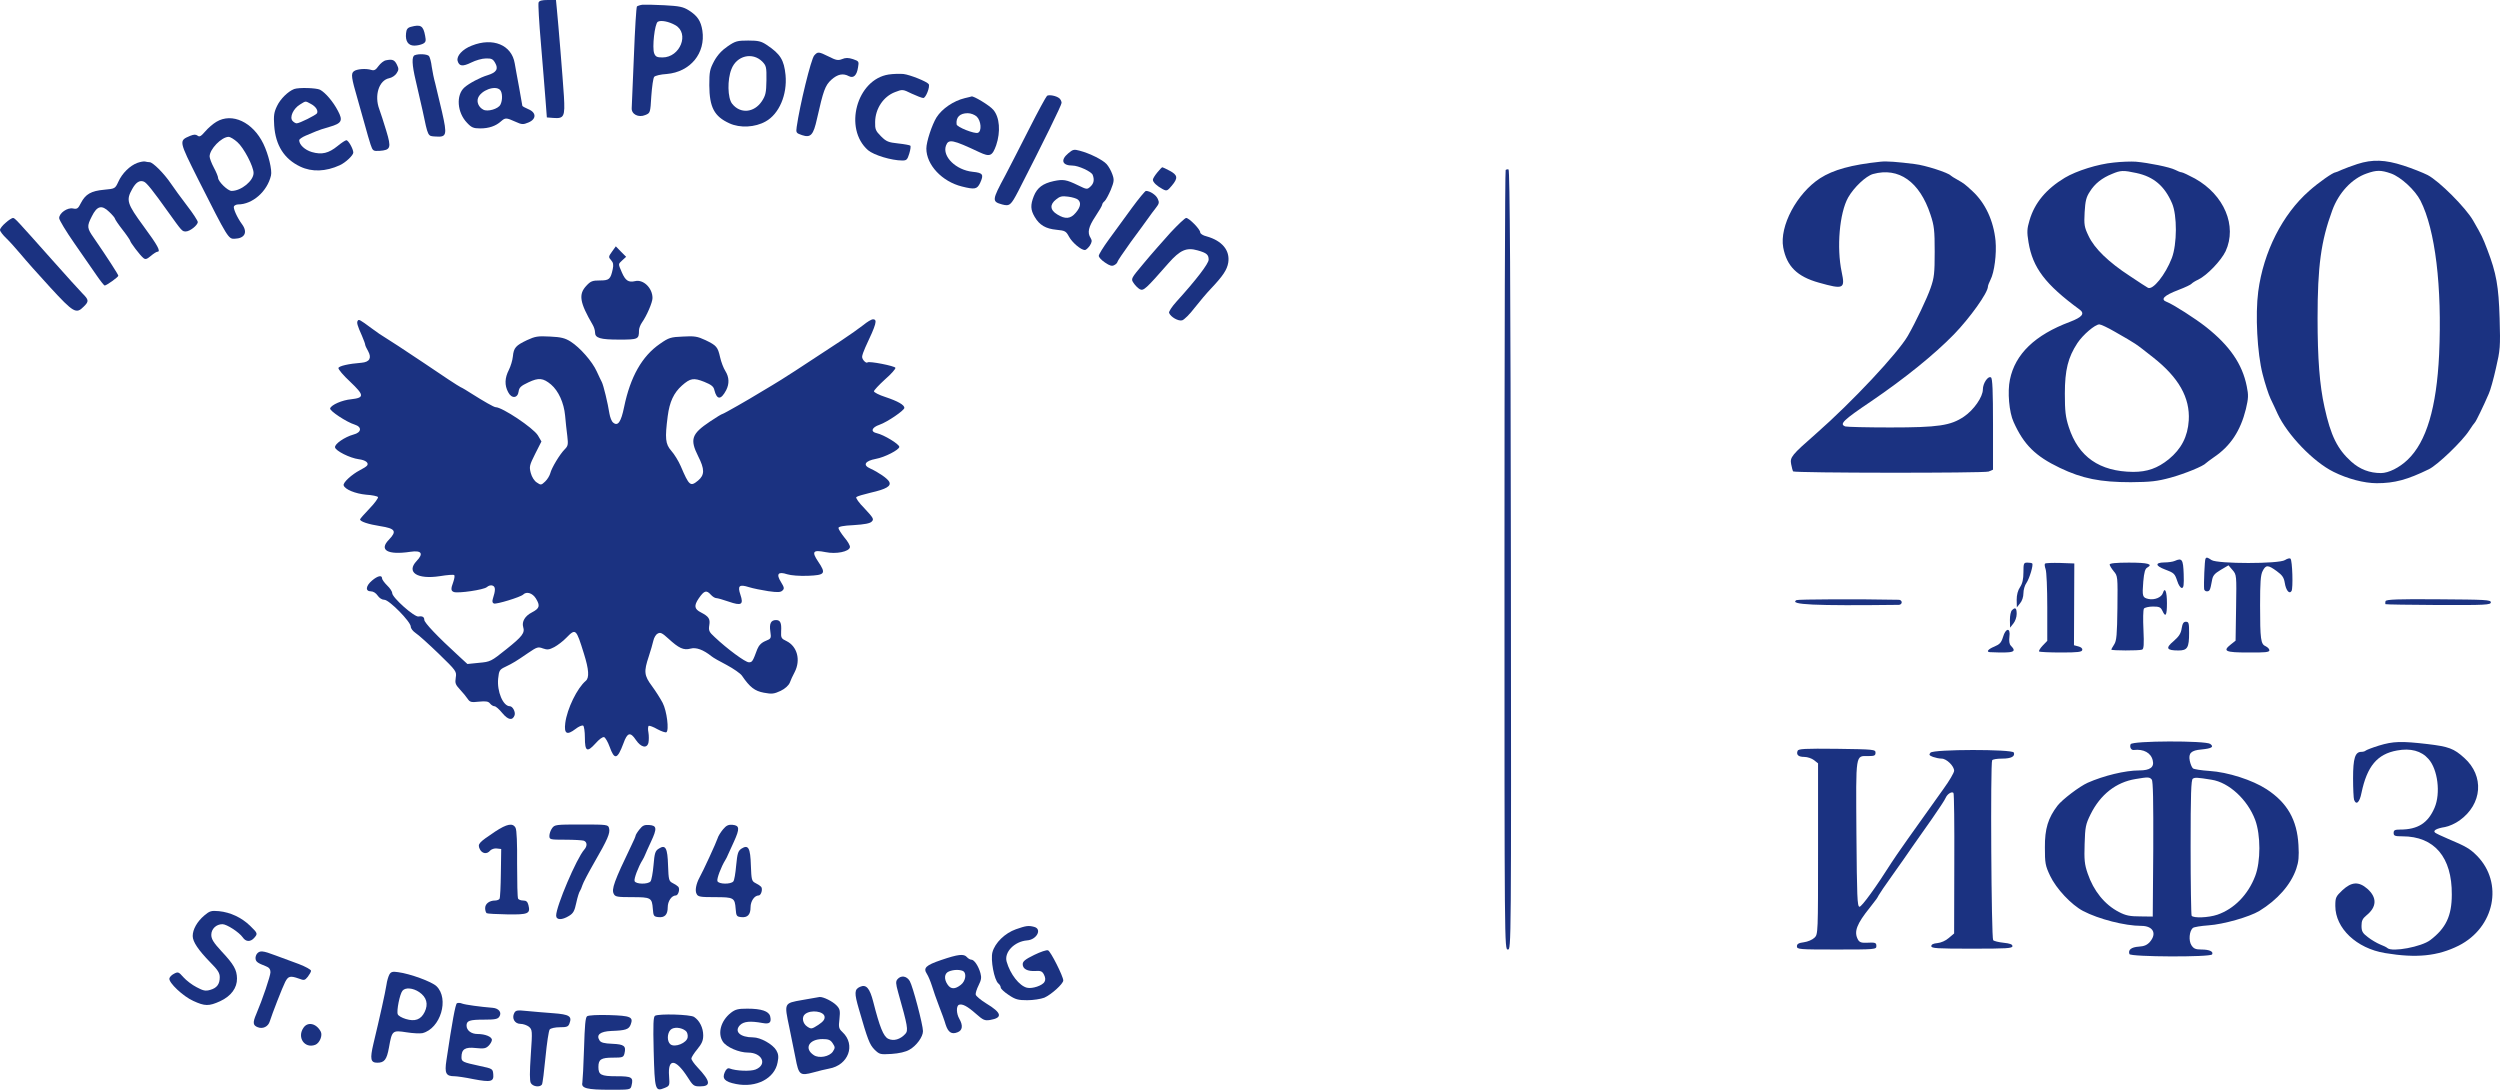<?xml version="1.0" encoding="UTF-8"?> <svg xmlns="http://www.w3.org/2000/svg" width="300" height="131" viewBox="0 0 300 131" fill="none"><path d="M64.628 0.304C64.567 0.486 64.689 2.696 64.912 5.231C65.115 7.765 65.379 10.786 65.46 11.962L65.622 14.091L66.393 14.152C67.691 14.253 67.813 14.009 67.671 11.556C67.529 9.326 67.001 2.879 66.819 1.054L66.717 -0H65.723C65.034 -0 64.709 0.081 64.628 0.304Z" fill="#1B3281"></path><path d="M77.084 0.567C76.8 0.608 76.516 0.709 76.435 0.77C76.353 0.851 76.191 3.507 76.07 6.69C75.927 9.873 75.806 12.691 75.806 12.955C75.745 13.705 76.617 14.151 77.429 13.806C78.037 13.563 78.037 13.543 78.159 11.515C78.24 10.4 78.382 9.366 78.504 9.224C78.605 9.083 79.295 8.92 80.005 8.88C82.845 8.636 84.691 6.386 84.285 3.669C84.102 2.514 83.697 1.905 82.682 1.257C81.972 0.811 81.546 0.729 79.721 0.628C78.544 0.567 77.368 0.547 77.084 0.567ZM81.039 3.02C82.763 3.994 81.628 6.893 79.498 6.893C78.849 6.893 78.666 6.812 78.504 6.406C78.24 5.717 78.564 2.858 78.93 2.615C79.295 2.392 80.248 2.574 81.039 3.02Z" fill="#1B3281"></path><path d="M49.293 3.224C48.907 3.325 48.765 3.528 48.725 3.994C48.623 4.947 48.988 5.474 49.719 5.474C50.063 5.474 50.51 5.373 50.753 5.251C51.098 5.069 51.139 4.906 51.017 4.298C50.794 3.082 50.489 2.899 49.293 3.224Z" fill="#1B3281"></path><path d="M87.327 5.555C86.638 6.022 86.11 6.589 85.704 7.319C85.177 8.313 85.116 8.596 85.116 10.239C85.136 12.874 85.704 13.969 87.53 14.8C88.808 15.388 90.614 15.287 91.871 14.577C93.494 13.685 94.488 11.354 94.265 9.002C94.082 7.197 93.656 6.488 92.013 5.393C91.344 4.947 90.999 4.866 89.782 4.866C88.484 4.866 88.24 4.927 87.327 5.555ZM91.465 7.38C91.952 7.887 91.993 8.049 91.973 9.63C91.952 11.131 91.871 11.455 91.425 12.145C90.492 13.543 88.828 13.685 87.855 12.449C87.307 11.759 87.266 9.549 87.774 8.292C88.402 6.67 90.289 6.224 91.465 7.38Z" fill="#1B3281"></path><path d="M56.615 5.474C55.499 5.9 54.769 6.711 54.911 7.299C55.094 7.968 55.52 8.008 56.554 7.502C57.082 7.238 57.852 7.015 58.299 7.015C58.968 6.995 59.151 7.076 59.414 7.542C59.84 8.272 59.577 8.698 58.522 9.022C57.629 9.286 56.291 9.995 55.723 10.502C54.708 11.415 54.85 13.503 56.047 14.74C56.575 15.307 56.818 15.409 57.629 15.409C58.664 15.409 59.496 15.125 60.124 14.557C60.632 14.111 60.753 14.111 61.828 14.598C62.62 14.963 62.782 14.963 63.411 14.699C64.384 14.294 64.384 13.503 63.39 13.097C63.005 12.935 62.68 12.753 62.68 12.692C62.68 12.631 62.498 11.658 62.295 10.502C62.072 9.347 61.849 8.049 61.767 7.603C61.402 5.393 59.151 4.46 56.615 5.474ZM60.003 10.786C60.307 11.09 60.327 12.043 60.043 12.57C59.78 13.077 58.502 13.442 57.995 13.158C57.447 12.874 57.183 12.266 57.366 11.759C57.711 10.847 59.414 10.198 60.003 10.786Z" fill="#1B3281"></path><path d="M97.713 6.65C97.328 7.055 95.969 12.651 95.604 15.226C95.502 15.935 95.543 15.976 96.253 16.219C97.287 16.564 97.612 16.199 98.038 14.253C98.809 10.847 99.012 10.258 99.762 9.569C100.513 8.9 101.162 8.758 101.872 9.143C102.42 9.427 102.825 9.042 102.967 8.069C103.089 7.38 103.069 7.339 102.359 7.096C101.791 6.913 101.466 6.913 101.04 7.096C100.574 7.278 100.33 7.238 99.458 6.792C98.221 6.183 98.139 6.183 97.713 6.65Z" fill="#1B3281"></path><path d="M49.759 6.629C49.394 6.771 49.435 7.785 49.881 9.65C50.084 10.522 50.469 12.164 50.713 13.28C51.382 16.463 51.321 16.321 52.254 16.382C53.613 16.483 53.674 16.219 53.045 13.442C52.741 12.124 52.376 10.583 52.234 10.036C52.072 9.468 51.889 8.556 51.808 8.008C51.747 7.44 51.585 6.873 51.483 6.731C51.281 6.488 50.246 6.427 49.759 6.629Z" fill="#1B3281"></path><path d="M46.311 7.238C46.047 7.279 45.662 7.603 45.419 7.927C45.094 8.394 44.891 8.495 44.567 8.394C43.917 8.191 42.802 8.272 42.457 8.556C42.092 8.84 42.173 9.347 42.903 11.861C43.187 12.854 43.593 14.314 43.816 15.104C44.019 15.875 44.323 16.889 44.465 17.335C44.729 18.105 44.769 18.146 45.54 18.105C46.879 18.004 46.98 17.761 46.352 15.693C46.047 14.699 45.682 13.543 45.52 13.118C44.891 11.455 45.479 9.63 46.697 9.387C47.021 9.326 47.427 9.063 47.589 8.799C47.853 8.394 47.873 8.252 47.63 7.765C47.346 7.177 47.082 7.076 46.311 7.238Z" fill="#1B3281"></path><path d="M106.639 8.941C102.805 9.529 101.202 15.429 104.164 18.024C104.854 18.612 106.983 19.261 108.282 19.261C108.789 19.261 108.89 19.159 109.113 18.43C109.255 17.963 109.316 17.537 109.235 17.477C109.174 17.416 108.525 17.294 107.775 17.213C106.618 17.091 106.355 16.99 105.726 16.361C105.077 15.713 104.995 15.51 105.016 14.638C105.036 13.037 106.01 11.577 107.409 11.05C108.302 10.705 108.322 10.705 109.397 11.232C110.006 11.516 110.635 11.759 110.797 11.759C111.101 11.759 111.629 10.401 111.446 10.097C111.243 9.793 109.235 8.982 108.424 8.88C107.977 8.84 107.166 8.86 106.639 8.941Z" fill="#1B3281"></path><path d="M35.296 10.685C34.566 10.969 33.653 11.861 33.248 12.712C32.883 13.462 32.822 13.868 32.903 15.064C33.065 17.436 34.1 19.078 36.027 19.991C37.426 20.66 39.09 20.599 40.773 19.828C41.483 19.504 42.396 18.632 42.396 18.308C42.396 17.882 41.808 16.828 41.565 16.828C41.443 16.828 40.956 17.152 40.489 17.538C39.435 18.389 38.623 18.592 37.426 18.247C36.595 18.004 35.905 17.375 35.905 16.828C35.905 16.706 36.25 16.463 36.676 16.28C37.081 16.118 37.65 15.875 37.934 15.753C38.218 15.632 38.928 15.388 39.536 15.226C41.017 14.8 41.179 14.476 40.55 13.3C39.982 12.205 39.049 11.11 38.4 10.766C37.954 10.543 35.844 10.482 35.296 10.685ZM37.305 12.469C37.893 12.773 38.218 13.28 38.035 13.604C37.873 13.827 35.946 14.8 35.601 14.8C35.459 14.8 35.236 14.659 35.094 14.496C34.728 14.05 35.195 13.037 35.986 12.55C36.737 12.084 36.615 12.104 37.305 12.469Z" fill="#1B3281"></path><path d="M125.646 11.495C125.524 11.597 124.55 13.381 123.475 15.51C122.4 17.618 121.122 20.133 120.615 21.085C119.033 24.025 119.012 24.187 120.25 24.532C121.163 24.775 121.305 24.633 122.197 22.93C125.26 16.949 127.39 12.611 127.39 12.347C127.39 12.165 127.268 11.921 127.127 11.8C126.761 11.495 125.909 11.333 125.646 11.495Z" fill="#1B3281"></path><path d="M115.767 11.779C114.428 12.104 113.049 13.036 112.379 14.091C111.832 14.983 111.162 17.01 111.162 17.821C111.162 19.788 113.049 21.795 115.442 22.383C116.984 22.768 117.248 22.707 117.613 21.957C118.079 20.944 117.958 20.741 116.741 20.619C114.712 20.416 113.049 18.774 113.515 17.477C113.819 16.645 114.306 16.747 117.532 18.267C118.789 18.855 119.073 18.734 119.54 17.436C120.088 15.814 119.966 14.07 119.195 13.178C118.769 12.651 116.761 11.455 116.578 11.577C116.558 11.597 116.193 11.678 115.767 11.779ZM117.207 13.989C117.734 14.496 117.836 15.753 117.349 15.936C116.964 16.098 114.813 15.246 114.793 14.922C114.692 14.07 115.179 13.584 116.132 13.584C116.497 13.584 116.964 13.766 117.207 13.989Z" fill="#1B3281"></path><path d="M25.965 14.618C25.579 14.841 24.971 15.368 24.626 15.773C24.119 16.361 23.936 16.463 23.713 16.28C23.49 16.118 23.287 16.118 22.821 16.3C21.441 16.888 21.441 16.848 23.794 21.552C27.365 28.627 27.405 28.688 28.176 28.648C29.373 28.607 29.738 27.877 29.069 26.945C28.44 26.093 27.953 24.978 28.075 24.755C28.156 24.633 28.379 24.532 28.561 24.532C30.306 24.532 32.071 22.971 32.517 21.065C32.679 20.436 32.213 18.51 31.604 17.253C30.346 14.658 27.851 13.482 25.965 14.618ZM28.48 17.051C29.251 17.72 30.428 19.97 30.428 20.761C30.428 21.693 28.947 22.91 27.791 22.91C27.324 22.91 26.168 21.774 26.168 21.328C26.168 21.187 25.945 20.639 25.661 20.112C25.377 19.585 25.154 18.977 25.154 18.774C25.154 17.902 26.573 16.442 27.425 16.422C27.628 16.422 28.095 16.706 28.48 17.051Z" fill="#1B3281"></path><path d="M128.202 18.389C127.228 19.2 127.451 19.869 128.709 19.869C129.398 19.869 130.96 20.578 131.123 20.984C131.346 21.572 131.265 22.018 130.839 22.403C130.453 22.748 130.413 22.748 129.378 22.241C127.958 21.551 127.593 21.491 126.437 21.734C125.138 22.018 124.469 22.525 124.063 23.518C123.637 24.593 123.658 25.18 124.165 26.032C124.733 27.005 125.483 27.451 126.782 27.573C127.816 27.674 127.918 27.735 128.283 28.404C128.668 29.114 129.723 30.006 130.189 30.006C130.311 30.006 130.575 29.763 130.778 29.479C131.041 29.053 131.062 28.87 130.879 28.566C130.453 27.918 130.615 27.228 131.447 25.971C131.893 25.302 132.259 24.674 132.259 24.572C132.259 24.471 132.38 24.268 132.543 24.146C132.705 24.005 133.029 23.396 133.293 22.788C133.699 21.774 133.719 21.572 133.476 20.903C133.334 20.497 133.029 19.95 132.786 19.686C132.319 19.179 130.798 18.409 129.561 18.084C128.891 17.902 128.749 17.922 128.202 18.389ZM129.338 23.944C129.763 24.288 129.682 24.836 129.094 25.525C128.465 26.275 127.836 26.336 126.863 25.728C125.99 25.201 125.95 24.532 126.741 23.924C127.187 23.559 127.451 23.498 128.181 23.599C128.668 23.66 129.196 23.822 129.338 23.944Z" fill="#1B3281"></path><path d="M16.492 19.544C15.599 19.869 14.646 20.801 14.199 21.815C13.814 22.646 13.794 22.646 12.495 22.768C10.934 22.91 10.264 23.295 9.716 24.349C9.372 25.039 9.25 25.12 8.763 25.018C8.094 24.877 7.1 25.566 7.1 26.174C7.1 26.397 7.931 27.776 8.966 29.256C9.98 30.716 11.197 32.459 11.623 33.088C12.069 33.736 12.495 34.264 12.556 34.264C12.779 34.264 14.199 33.25 14.199 33.088C14.199 32.946 12.861 30.878 11.299 28.607C10.426 27.37 10.406 27.168 11.015 25.971C11.643 24.694 12.211 24.552 13.104 25.424C13.489 25.789 13.794 26.154 13.794 26.235C13.794 26.316 14.199 26.924 14.707 27.573C15.214 28.222 15.619 28.83 15.619 28.891C15.619 29.073 16.816 30.655 17.202 30.959C17.445 31.162 17.607 31.121 18.094 30.716C18.419 30.432 18.784 30.209 18.885 30.209C19.331 30.209 18.946 29.479 17.242 27.168C15.234 24.43 15.112 24.025 15.863 22.687C16.309 21.876 16.755 21.592 17.262 21.795C17.587 21.916 18.337 22.849 20.183 25.444C21.827 27.735 21.847 27.776 22.293 27.776C22.78 27.776 23.733 27.026 23.733 26.64C23.733 26.498 23.165 25.606 22.455 24.694C21.745 23.762 20.853 22.545 20.488 21.998C19.676 20.801 18.337 19.463 17.952 19.463C17.81 19.463 17.567 19.423 17.404 19.382C17.262 19.342 16.836 19.423 16.492 19.544Z" fill="#1B3281"></path><path d="M225.671 19.403C222.162 19.768 219.992 20.376 218.409 21.39C215.61 23.214 213.521 27.148 213.987 29.702C214.413 31.953 215.651 33.189 218.267 33.919C221.229 34.751 221.432 34.669 221.006 32.662C220.377 29.702 220.742 25.546 221.777 23.701C222.466 22.484 223.907 21.126 224.759 20.883C227.842 20.031 230.357 21.795 231.656 25.749C232.102 27.087 232.163 27.634 232.163 30.209C232.163 32.784 232.102 33.331 231.676 34.548C231.27 35.744 229.87 38.684 228.937 40.306C227.741 42.374 222.264 48.233 217.963 52.004C214.981 54.62 214.778 54.863 214.941 55.714C215.022 56.12 215.123 56.505 215.164 56.566C215.346 56.769 238.086 56.789 238.634 56.586L239.161 56.363V50.909C239.161 46.976 239.1 45.395 238.918 45.293C238.573 45.07 237.944 45.983 237.944 46.733C237.944 47.625 236.869 49.186 235.672 49.997C234.069 51.072 232.629 51.295 226.807 51.295C224.028 51.295 221.614 51.234 221.432 51.173C220.702 50.889 221.148 50.443 224.576 48.132C228.532 45.435 232.082 42.577 234.455 40.144C236.382 38.157 238.552 35.136 238.552 34.386C238.552 34.264 238.694 33.899 238.857 33.575C239.323 32.682 239.607 30.473 239.465 28.891C239.222 26.458 238.228 24.35 236.686 22.93C235.794 22.099 235.652 21.998 234.901 21.572C234.516 21.369 234.151 21.126 234.09 21.065C233.785 20.721 231.027 19.828 229.769 19.687C227.7 19.423 226.381 19.322 225.671 19.403Z" fill="#1B3281"></path><path d="M253.665 19.504C251.738 19.687 249.182 20.498 247.782 21.329C245.531 22.687 244.151 24.35 243.543 26.438C243.238 27.452 243.218 27.837 243.421 29.074C243.928 32.135 245.429 34.122 249.547 37.143C250.216 37.63 249.872 38.056 248.391 38.623C244.212 40.184 241.818 42.475 241.19 45.557C240.885 46.997 241.088 49.47 241.636 50.646C242.853 53.363 244.253 54.742 247.174 56.14C249.872 57.438 252.062 57.864 255.693 57.864C258.087 57.843 258.838 57.762 260.481 57.316C262.164 56.85 264.416 55.938 264.72 55.573C264.781 55.512 265.207 55.188 265.674 54.863C267.662 53.525 268.858 51.7 269.507 49.085C269.812 47.787 269.832 47.422 269.609 46.348C269.081 43.692 267.56 41.482 264.74 39.252C263.463 38.238 260.765 36.515 260.014 36.231C259.203 35.927 259.669 35.46 261.414 34.791C262.225 34.487 262.935 34.143 262.996 34.041C263.057 33.96 263.422 33.717 263.787 33.555C264.842 33.048 266.526 31.284 267.073 30.148C268.473 27.107 266.911 23.397 263.402 21.43C262.651 21.025 261.921 20.68 261.799 20.68C261.677 20.68 261.312 20.538 261.008 20.376C260.359 20.052 257.884 19.545 256.302 19.403C255.754 19.362 254.557 19.403 253.665 19.504ZM256.363 20.761C258.452 21.207 259.75 22.323 260.643 24.39C261.272 25.83 261.251 29.297 260.623 30.959C259.852 32.967 258.33 34.872 257.742 34.528C257.62 34.467 256.647 33.838 255.592 33.129C253.036 31.466 251.332 29.824 250.622 28.303C250.115 27.249 250.074 26.965 250.156 25.465C250.237 24.127 250.338 23.661 250.784 22.992C251.373 22.039 252.245 21.349 253.462 20.863C254.476 20.437 254.781 20.417 256.363 20.761ZM253.766 39.799C256.444 41.34 256.099 41.097 258.391 42.901C261.454 45.314 262.813 47.727 262.651 50.443C262.529 52.39 261.759 53.87 260.257 55.106C258.898 56.201 257.661 56.627 255.977 56.627C251.941 56.587 249.405 54.823 248.249 51.234C247.863 50.038 247.782 49.328 247.782 47.24C247.782 44.401 248.168 42.881 249.283 41.178C249.953 40.164 251.413 38.927 251.92 38.927C252.103 38.927 252.935 39.313 253.766 39.799Z" fill="#1B3281"></path><path d="M282.876 19.686C282.206 19.909 281.375 20.213 281.009 20.376C280.665 20.538 280.32 20.68 280.259 20.68C279.975 20.68 278.251 21.876 277.094 22.91C273.91 25.708 271.617 30.209 270.989 34.973C270.623 37.751 270.867 42.394 271.516 44.908C271.8 46.023 272.226 47.341 272.469 47.848C272.713 48.355 273.098 49.165 273.321 49.672C274.498 52.186 277.602 55.43 280.036 56.627C281.699 57.458 283.707 57.985 285.208 57.985C287.338 57.985 288.86 57.579 291.477 56.302C292.511 55.795 295.473 52.957 296.304 51.659C296.609 51.173 296.933 50.747 296.994 50.686C297.116 50.585 298.069 48.618 298.657 47.239C298.84 46.854 299.225 45.475 299.509 44.198C300.017 42.008 300.057 41.664 299.956 38.217C299.834 34.325 299.57 32.804 298.475 29.945C297.887 28.425 297.887 28.404 296.771 26.458C295.899 24.937 292.714 21.734 291.314 21.004C290.746 20.72 289.428 20.193 288.413 19.869C286.223 19.159 284.701 19.098 282.876 19.686ZM286.933 20.822C288.109 21.247 289.813 22.808 290.462 24.086C292.227 27.553 293.059 34.365 292.694 42.536C292.389 48.922 291.172 53.018 288.921 55.167C287.927 56.12 286.628 56.768 285.716 56.768C284.356 56.768 283.18 56.322 282.145 55.39C280.482 53.889 279.691 52.288 278.94 48.861C278.352 46.226 278.109 43.022 278.109 38.197C278.109 31.952 278.514 28.931 279.873 25.241C280.644 23.133 282.227 21.43 283.991 20.822C285.188 20.396 285.716 20.396 286.933 20.822Z" fill="#1B3281"></path><path d="M138.872 20.7C138.588 21.044 138.345 21.43 138.345 21.572C138.345 21.876 138.852 22.342 139.542 22.707C140.008 22.95 140.089 22.91 140.617 22.281C141.387 21.369 141.327 21.004 140.373 20.497C139.927 20.254 139.521 20.071 139.481 20.071C139.42 20.071 139.156 20.355 138.872 20.7Z" fill="#1B3281"></path><path d="M180.679 20.396C180.598 20.477 180.537 41.563 180.537 67.251C180.537 113.821 180.537 113.943 180.943 113.943C181.349 113.943 181.349 113.841 181.308 67.169C181.267 34.386 181.186 20.396 181.024 20.335C180.923 20.295 180.76 20.335 180.679 20.396Z" fill="#1B3281"></path><path d="M135.808 24.978C134.976 26.134 133.739 27.817 133.07 28.729C132.4 29.641 131.853 30.533 131.853 30.696C131.853 30.878 132.177 31.223 132.603 31.507C133.171 31.892 133.435 31.973 133.719 31.811C133.922 31.709 134.084 31.527 134.084 31.446C134.084 31.344 134.814 30.27 135.686 29.053C136.579 27.857 137.512 26.56 137.776 26.195C138.039 25.83 138.445 25.262 138.709 24.938C139.094 24.451 139.135 24.289 138.932 23.863C138.729 23.397 137.999 22.91 137.512 22.91C137.411 22.91 136.64 23.843 135.808 24.978Z" fill="#1B3281"></path><path d="M0.669 26.742C0.304 27.046 0 27.431 0 27.594C0 27.756 0.345 28.202 0.751 28.587C1.156 28.972 1.927 29.844 2.495 30.513C3.043 31.182 4.645 32.987 6.045 34.507C8.824 37.528 9.149 37.711 10.041 36.798C10.69 36.17 10.67 35.987 9.899 35.217C9.554 34.852 7.911 33.068 6.288 31.223C1.866 26.256 1.785 26.154 1.542 26.154C1.42 26.174 1.014 26.418 0.669 26.742Z" fill="#1B3281"></path><path d="M140.474 27.898C139.602 28.871 138.161 30.493 137.289 31.547C135.707 33.433 135.687 33.453 136.031 33.96C136.214 34.244 136.559 34.589 136.782 34.71C137.228 34.933 137.492 34.69 140.23 31.568C141.61 30.006 142.381 29.662 143.719 30.047C144.795 30.351 145.038 30.554 145.038 31.162C145.038 31.628 143.557 33.575 141.143 36.231C140.616 36.819 140.23 37.407 140.291 37.549C140.494 38.056 141.407 38.562 141.853 38.441C142.097 38.38 142.786 37.691 143.354 36.94C143.943 36.19 144.815 35.156 145.302 34.649C146.742 33.129 147.249 32.379 147.391 31.507C147.614 30.047 146.661 28.891 144.795 28.364C144.348 28.263 144.024 28.04 144.024 27.878C144.024 27.513 142.685 26.154 142.34 26.154C142.198 26.154 141.366 26.945 140.474 27.898Z" fill="#1B3281"></path><path d="M73.432 30.209C73.006 30.797 73.006 30.858 73.331 31.222C73.594 31.506 73.635 31.77 73.533 32.277C73.27 33.514 73.107 33.655 71.992 33.655C71.099 33.655 70.876 33.736 70.369 34.284C69.395 35.318 69.558 36.291 71.14 39.008C71.282 39.251 71.403 39.636 71.403 39.88C71.403 40.569 72.012 40.752 74.304 40.752C76.576 40.752 76.677 40.711 76.677 39.657C76.677 39.413 76.84 38.988 77.022 38.724C77.611 37.893 78.3 36.291 78.3 35.764C78.3 34.547 77.185 33.493 76.211 33.736C75.42 33.919 75.055 33.676 74.629 32.703C74.162 31.608 74.162 31.729 74.69 31.222L75.136 30.817L74.507 30.188L73.898 29.56L73.432 30.209Z" fill="#1B3281"></path><path d="M42.923 38.501C42.781 38.704 42.883 39.069 43.43 40.285C43.633 40.772 43.816 41.238 43.816 41.34C43.816 41.441 43.978 41.806 44.181 42.151C44.627 42.962 44.343 43.448 43.39 43.529C41.828 43.651 40.692 43.915 40.611 44.158C40.57 44.3 41.199 45.05 42.011 45.8C43.714 47.422 43.755 47.726 42.153 47.909C41.057 48.01 39.759 48.578 39.617 49.004C39.515 49.287 41.605 50.666 42.558 50.95C43.471 51.234 43.39 51.903 42.416 52.146C41.382 52.43 40.124 53.281 40.205 53.687C40.286 54.113 41.99 54.964 43.045 55.106C43.856 55.208 44.282 55.532 44.059 55.856C43.978 55.978 43.593 56.221 43.187 56.424C42.213 56.931 41.118 57.924 41.24 58.249C41.402 58.735 42.639 59.242 43.938 59.364C44.648 59.404 45.297 59.546 45.358 59.648C45.418 59.749 44.972 60.377 44.343 61.026C43.714 61.675 43.207 62.263 43.207 62.324C43.207 62.587 44.201 62.912 45.621 63.135C47.447 63.419 47.65 63.743 46.676 64.757C45.439 66.014 46.514 66.622 49.232 66.217C50.591 66.014 50.855 66.419 50.003 67.311C48.705 68.67 50.064 69.562 52.802 69.136C53.674 68.994 54.445 68.933 54.506 69.014C54.587 69.096 54.526 69.44 54.405 69.805C54.08 70.677 54.1 70.9 54.465 71.042C54.993 71.224 58.056 70.778 58.421 70.454C58.624 70.272 58.908 70.19 59.111 70.272C59.476 70.413 59.476 70.819 59.131 71.894C59.05 72.177 59.09 72.36 59.273 72.421C59.557 72.542 62.478 71.65 62.782 71.346C63.188 70.941 63.898 71.164 64.304 71.812C64.852 72.704 64.75 73.009 63.817 73.495C62.985 73.921 62.6 74.61 62.782 75.239C63.005 75.948 62.681 76.374 60.774 77.895C58.928 79.375 58.847 79.415 57.488 79.537L56.088 79.679L55.074 78.746C52.457 76.354 50.916 74.712 50.916 74.387C50.916 74.043 50.693 73.901 50.226 73.982C49.739 74.083 47.062 71.711 47.062 71.164C47.062 70.981 46.798 70.576 46.453 70.251C46.128 69.927 45.844 69.542 45.844 69.4C45.844 68.974 45.317 69.096 44.648 69.663C43.877 70.312 43.816 70.961 44.505 70.961C44.789 70.961 45.114 71.164 45.317 71.468C45.52 71.772 45.844 71.975 46.128 71.975C46.696 71.975 49.293 74.61 49.293 75.198C49.293 75.421 49.556 75.746 49.881 75.969C50.206 76.171 51.443 77.287 52.64 78.442C54.77 80.51 54.81 80.571 54.689 81.321C54.587 81.97 54.648 82.152 55.196 82.74C55.561 83.126 55.967 83.632 56.129 83.876C56.393 84.261 56.555 84.302 57.468 84.2C58.299 84.119 58.604 84.16 58.806 84.423C58.949 84.606 59.192 84.748 59.334 84.748C59.496 84.748 59.902 85.112 60.287 85.579C60.977 86.41 61.504 86.491 61.748 85.842C61.89 85.457 61.525 84.748 61.18 84.748C60.368 84.748 59.618 82.963 59.78 81.422C59.882 80.47 59.943 80.348 60.632 80.024C61.565 79.578 61.951 79.334 63.371 78.361C64.446 77.631 64.567 77.591 65.156 77.814C65.683 77.996 65.886 77.976 66.515 77.651C66.921 77.428 67.57 76.942 67.955 76.536C69.091 75.381 69.132 75.421 70.065 78.422C70.673 80.348 70.734 81.341 70.288 81.706C69.274 82.558 68.056 85.031 67.833 86.755C67.671 88.052 68.016 88.275 69.05 87.485C69.436 87.18 69.862 86.998 69.984 87.079C70.085 87.14 70.186 87.789 70.186 88.498C70.186 90.181 70.45 90.323 71.444 89.228C71.89 88.721 72.316 88.397 72.499 88.458C72.641 88.519 72.945 89.025 73.148 89.593C73.736 91.235 74.081 91.154 74.811 89.208C75.278 87.89 75.643 87.789 76.312 88.802C76.921 89.695 77.631 89.857 77.814 89.127C77.874 88.823 77.874 88.275 77.814 87.91C77.733 87.525 77.753 87.16 77.854 87.099C77.935 87.059 78.402 87.221 78.889 87.505C79.376 87.768 79.862 87.931 79.964 87.87C80.309 87.647 80.025 85.315 79.518 84.342C79.254 83.835 78.686 82.943 78.24 82.335C77.286 81.058 77.246 80.591 77.854 78.766C78.077 78.097 78.321 77.246 78.402 76.881C78.483 76.516 78.706 76.131 78.929 76.029C79.234 75.847 79.457 75.948 80.187 76.617C81.465 77.793 82.033 78.057 82.865 77.834C83.534 77.651 84.386 77.956 85.4 78.766C85.562 78.909 86.374 79.375 87.206 79.8C88.037 80.247 88.849 80.814 89.031 81.078C89.985 82.477 90.573 82.923 91.668 83.126C92.642 83.308 92.885 83.267 93.677 82.903C94.224 82.639 94.63 82.254 94.772 81.929C94.873 81.645 95.137 81.058 95.36 80.652C96.111 79.192 95.665 77.55 94.366 76.922C93.758 76.638 93.697 76.536 93.737 75.746C93.798 74.752 93.636 74.407 93.129 74.407C92.52 74.407 92.297 74.813 92.439 75.766C92.561 76.617 92.541 76.638 91.851 76.922C91.364 77.124 91.06 77.449 90.877 77.895C90.329 79.375 90.269 79.476 89.863 79.476C89.437 79.476 87.266 77.874 85.765 76.455C85.076 75.827 85.015 75.665 85.116 75.016C85.238 74.266 85.055 73.982 84.122 73.495C83.311 73.09 83.25 72.684 83.859 71.792C84.508 70.859 84.771 70.778 85.299 71.366C85.502 71.589 85.786 71.772 85.948 71.772C86.09 71.772 86.759 71.954 87.449 72.198C88.97 72.725 89.254 72.562 88.849 71.366C88.484 70.292 88.707 70.089 89.863 70.454C90.37 70.616 91.425 70.819 92.196 70.941C93.332 71.103 93.677 71.082 93.9 70.859C94.143 70.636 94.103 70.474 93.717 69.846C93.109 68.873 93.372 68.548 94.468 68.913C94.914 69.055 95.969 69.136 96.963 69.096C99.011 69.014 99.153 68.832 98.18 67.392C97.368 66.176 97.551 65.953 99.072 66.257C100.35 66.521 101.892 66.196 101.993 65.669C102.034 65.487 101.73 64.96 101.324 64.493C100.939 64.007 100.614 63.5 100.614 63.358C100.614 63.196 101.162 63.074 102.46 63.013C103.738 62.932 104.407 62.81 104.61 62.587C104.894 62.304 104.813 62.162 103.758 61.026C103.069 60.337 102.643 59.729 102.764 59.648C102.866 59.546 103.637 59.323 104.489 59.12C106.355 58.695 106.984 58.33 106.7 57.803C106.497 57.417 105.442 56.688 104.428 56.221C103.495 55.816 103.799 55.309 105.097 55.066C106.152 54.883 107.917 53.971 107.917 53.626C107.917 53.302 106.091 52.187 105.219 51.984C104.428 51.822 104.59 51.294 105.543 50.97C106.476 50.646 108.525 49.247 108.525 48.943C108.525 48.598 107.775 48.152 106.253 47.645C105.482 47.402 104.874 47.077 104.874 46.956C104.874 46.834 105.462 46.206 106.192 45.537C106.943 44.888 107.491 44.259 107.45 44.138C107.389 43.915 104.286 43.306 104.103 43.489C103.941 43.651 103.454 43.164 103.454 42.82C103.454 42.637 103.637 42.13 103.839 41.684C105.178 38.846 105.32 38.319 104.752 38.319C104.57 38.319 104.063 38.623 103.596 39.008C103.129 39.373 101.933 40.225 100.918 40.894C96.293 43.955 93.717 45.618 92.642 46.246C91.993 46.631 91.242 47.077 90.979 47.24C90.005 47.848 86.82 49.673 86.698 49.673C86.617 49.673 85.948 50.078 85.197 50.585C82.986 52.065 82.763 52.714 83.777 54.741C84.569 56.302 84.569 56.992 83.777 57.661C82.844 58.431 82.702 58.309 81.688 55.937C81.424 55.329 80.917 54.498 80.552 54.092C79.842 53.281 79.781 52.612 80.126 49.936C80.349 48.213 80.856 47.138 81.83 46.267C82.844 45.374 83.23 45.314 84.508 45.82C85.36 46.165 85.644 46.388 85.725 46.814C86.029 48.01 86.516 48.01 87.145 46.814C87.53 46.043 87.51 45.273 87.043 44.523C86.82 44.178 86.536 43.428 86.415 42.881C86.13 41.624 85.989 41.461 84.65 40.813C83.696 40.367 83.331 40.306 81.952 40.387C80.491 40.448 80.268 40.508 79.193 41.259C77.043 42.739 75.643 45.212 74.893 48.841C74.527 50.646 74.142 51.193 73.574 50.707C73.391 50.565 73.209 50.078 73.128 49.612C72.945 48.416 72.418 46.226 72.215 45.841C72.114 45.658 71.85 45.09 71.606 44.563C71.079 43.388 69.598 41.705 68.483 40.995C67.813 40.569 67.326 40.448 66.008 40.387C64.527 40.306 64.223 40.367 63.249 40.813C61.89 41.461 61.646 41.725 61.545 42.779C61.504 43.225 61.281 43.955 61.058 44.401C60.571 45.354 60.531 46.226 60.977 47.057C61.383 47.868 62.133 47.807 62.235 46.976C62.296 46.51 62.498 46.307 63.411 45.881C64.649 45.293 65.176 45.354 66.129 46.145C67.022 46.915 67.671 48.334 67.813 49.875C67.874 50.605 67.996 51.7 68.077 52.328C68.198 53.342 68.158 53.525 67.772 53.91C67.184 54.498 66.19 56.14 66.028 56.809C65.947 57.093 65.683 57.539 65.419 57.782C64.953 58.228 64.892 58.228 64.425 57.904C64.121 57.722 63.817 57.235 63.695 56.769C63.492 55.998 63.533 55.836 64.223 54.457L64.973 52.977L64.547 52.247C63.979 51.335 60.267 48.862 59.476 48.862C59.273 48.862 58.036 48.152 56.595 47.24C56.088 46.915 55.5 46.55 55.257 46.449C55.033 46.348 53.046 45.05 50.855 43.55C48.644 42.07 46.575 40.711 46.25 40.529C45.925 40.346 45.175 39.839 44.587 39.393C43.167 38.339 43.045 38.278 42.923 38.501Z" fill="#1B3281"></path><path d="M264.659 67.048C264.558 67.19 264.436 70.069 264.497 70.697C264.517 70.839 264.659 70.961 264.821 70.961C265.166 70.961 265.227 70.819 265.43 69.704C265.531 69.075 265.714 68.852 266.485 68.386L267.418 67.838L267.905 68.406C268.392 68.974 268.392 69.014 268.331 72.927L268.27 76.881L267.682 77.347C266.688 78.138 267.032 78.3 269.791 78.3C271.84 78.32 272.327 78.26 272.327 78.037C272.327 77.874 272.124 77.671 271.881 77.55C271.292 77.307 271.211 76.739 271.211 72.644C271.211 69.886 271.272 68.994 271.515 68.528C271.901 67.757 272.165 67.778 273.199 68.528C273.868 69.014 274.071 69.298 274.173 69.947C274.315 70.839 274.72 71.346 274.984 70.92C275.187 70.596 275.086 67.271 274.862 67.048C274.781 66.946 274.477 67.027 274.193 67.21C273.483 67.676 266.12 67.676 265.389 67.21C264.882 66.865 264.781 66.845 264.659 67.048Z" fill="#1B3281"></path><path d="M260.967 67.311C260.744 67.413 260.176 67.494 259.689 67.494C258.594 67.514 258.635 67.899 259.771 68.325C260.906 68.751 260.967 68.832 261.272 69.724C261.414 70.19 261.657 70.555 261.819 70.555C262.042 70.555 262.083 70.19 262.042 68.893C261.982 67.109 261.84 66.926 260.967 67.311Z" fill="#1B3281"></path><path d="M242.812 68.67C242.812 69.501 242.691 70.028 242.407 70.454C242.143 70.839 242.001 71.386 242.001 71.974L242.021 72.887L242.407 72.4C242.65 72.116 242.812 71.63 242.812 71.184C242.812 70.778 242.975 70.21 243.178 69.947C243.543 69.4 244.029 67.778 243.867 67.615C243.806 67.555 243.543 67.514 243.279 67.514C242.853 67.514 242.812 67.595 242.812 68.67Z" fill="#1B3281"></path><path d="M245.409 67.636C245.327 67.697 245.368 68.001 245.469 68.285C245.591 68.589 245.672 70.636 245.672 72.867V76.901L245.125 77.469C244.82 77.793 244.617 78.118 244.699 78.179C244.759 78.24 245.936 78.3 247.315 78.3C249.364 78.3 249.831 78.24 249.871 77.996C249.912 77.814 249.729 77.651 249.405 77.57L248.877 77.428L248.898 72.522L248.918 67.616L247.234 67.555C246.301 67.534 245.469 67.555 245.409 67.636Z" fill="#1B3281"></path><path d="M253.157 67.737C253.157 67.859 253.38 68.223 253.644 68.548C254.131 69.115 254.131 69.176 254.09 72.968C254.05 76.151 253.989 76.901 253.705 77.327C253.522 77.611 253.36 77.894 253.36 77.955C253.36 78.077 256.687 78.097 257.052 77.955C257.255 77.874 257.295 77.367 257.214 75.563C257.153 74.326 257.174 73.17 257.275 73.028C257.377 72.907 257.863 72.785 258.35 72.785C259.121 72.785 259.283 72.866 259.486 73.292C259.872 74.144 260.034 73.86 260.034 72.38C260.034 70.96 259.79 70.393 259.547 71.163C259.385 71.69 258.533 72.035 257.803 71.873C257.093 71.711 257.052 71.569 257.194 69.785C257.295 68.649 257.417 68.244 257.681 68.102C258.411 67.696 257.742 67.514 255.47 67.514C253.928 67.514 253.157 67.595 253.157 67.737Z" fill="#1B3281"></path><path d="M215.57 72.015C214.677 72.562 217.618 72.704 227.862 72.582C228.045 72.582 228.207 72.441 228.207 72.278C228.207 72.116 228.045 71.974 227.862 71.974C222.933 71.873 215.732 71.913 215.57 72.015Z" fill="#1B3281"></path><path d="M286.263 72.137C286.222 72.279 286.222 72.441 286.263 72.502C286.324 72.542 289.184 72.583 292.632 72.603C298.312 72.623 298.9 72.583 298.9 72.279C298.9 71.975 298.292 71.954 292.632 71.914C287.683 71.873 286.344 71.934 286.263 72.137Z" fill="#1B3281"></path><path d="M241.433 73.231C241.291 73.374 241.189 73.88 241.189 74.387L241.21 75.32L241.595 74.833C241.818 74.57 242.001 74.063 242.001 73.678C242.001 72.948 241.839 72.826 241.433 73.231Z" fill="#1B3281"></path><path d="M261.8 75.401C261.718 76.009 261.475 76.374 260.826 76.942C259.832 77.773 259.974 78.057 261.414 78.057C262.489 78.057 262.692 77.733 262.692 75.949C262.692 74.773 262.651 74.611 262.307 74.611C262.023 74.611 261.901 74.813 261.8 75.401Z" fill="#1B3281"></path><path d="M240.358 76.455C240.155 77.124 239.952 77.327 239.323 77.591C238.573 77.895 238.289 78.24 238.816 78.26C241.697 78.381 242.062 78.26 241.291 77.469C241.129 77.307 241.068 76.922 241.129 76.415C241.291 75.279 240.683 75.32 240.358 76.455Z" fill="#1B3281"></path><path d="M255.673 89.309C255.531 89.654 255.734 90.039 256.058 89.998C257.235 89.856 258.127 90.343 258.33 91.255C258.533 92.066 258.006 92.451 256.707 92.451C255.024 92.451 252.448 93.08 250.521 93.931C249.527 94.377 247.478 95.939 246.91 96.668C245.774 98.149 245.368 99.446 245.388 101.697C245.388 103.562 245.429 103.866 246.017 105.103C246.748 106.644 248.553 108.57 249.973 109.32C251.839 110.293 254.983 111.104 256.951 111.104C258.371 111.104 258.858 112.016 257.985 113.03C257.641 113.415 257.296 113.557 256.647 113.598C255.754 113.659 255.348 113.983 255.531 114.49C255.673 114.835 265.227 114.875 265.45 114.53C265.653 114.186 265.126 113.942 264.172 113.942C263.483 113.942 263.239 113.841 262.976 113.436C262.61 112.888 262.712 111.692 263.158 111.347C263.28 111.246 264.112 111.104 265.004 111.043C266.83 110.922 269.913 110.029 271.11 109.32C273.301 107.982 274.903 106.157 275.552 104.251C275.836 103.42 275.897 102.791 275.816 101.413C275.654 98.392 274.477 96.324 271.982 94.702C270.298 93.607 267.357 92.654 265.126 92.512C264.172 92.451 263.28 92.309 263.158 92.208C263.016 92.087 262.854 91.681 262.773 91.296C262.59 90.383 262.935 90.039 264.172 89.937C265.41 89.816 265.714 89.633 265.227 89.268C264.659 88.863 255.835 88.883 255.673 89.309ZM258.209 93.546C258.371 93.729 258.411 96.101 258.391 101.899L258.33 109.989L256.809 109.969C255.592 109.969 255.085 109.867 254.273 109.442C252.549 108.549 251.231 106.907 250.521 104.819C250.135 103.704 250.095 103.156 250.155 101.271C250.216 99.243 250.277 98.919 250.865 97.723C252.042 95.351 253.908 93.871 256.261 93.485C257.803 93.222 257.945 93.242 258.209 93.546ZM265.389 93.567C267.479 93.891 269.71 95.959 270.623 98.392C271.292 100.196 271.292 103.4 270.623 105.123C269.771 107.374 268.087 109.077 266.079 109.766C265.004 110.131 263.199 110.192 262.996 109.888C262.935 109.766 262.874 106.056 262.874 101.636C262.874 95.249 262.935 93.567 263.138 93.445C263.381 93.283 263.645 93.283 265.389 93.567Z" fill="#1B3281"></path><path d="M285.472 89.471C284.681 89.715 283.95 89.999 283.869 90.08C283.788 90.161 283.565 90.222 283.362 90.222C282.612 90.222 282.368 90.992 282.368 93.384C282.368 94.641 282.429 95.797 282.49 95.98C282.754 96.669 283.159 96.284 283.382 95.128C284.052 91.945 285.269 90.485 287.642 90.059C289.265 89.755 290.563 90.1 291.415 91.073C292.531 92.31 292.896 95.189 292.146 96.932C291.354 98.777 290.137 99.548 288.007 99.548C287.379 99.548 287.237 99.629 287.237 99.953C287.237 100.298 287.379 100.359 288.291 100.359C292.125 100.359 294.255 102.873 294.215 107.353C294.215 109.908 293.505 111.388 291.638 112.807C290.584 113.618 287.095 114.267 286.506 113.781C286.405 113.679 285.999 113.476 285.614 113.334C285.228 113.172 284.559 112.787 284.153 112.463C283.504 111.976 283.382 111.753 283.382 111.104C283.382 110.496 283.504 110.232 283.971 109.847C285.228 108.834 285.269 107.698 284.072 106.644C283.038 105.752 282.186 105.813 281.09 106.826C280.299 107.577 280.238 107.698 280.238 108.712C280.238 111.388 282.774 113.801 286.202 114.368C289.975 114.997 292.531 114.733 295.046 113.476C299.367 111.287 300.442 105.955 297.237 102.69C296.385 101.839 295.939 101.575 293.728 100.643C292.998 100.338 292.328 100.014 292.206 99.913C291.922 99.669 292.389 99.406 293.403 99.244C293.87 99.163 294.641 98.818 295.148 98.453C297.886 96.486 298.13 93.121 295.716 90.951C294.458 89.816 293.85 89.593 291.314 89.289C288.17 88.924 287.196 88.944 285.472 89.471Z" fill="#1B3281"></path><path d="M215.711 90.1C215.528 90.587 215.812 90.83 216.522 90.83C216.908 90.83 217.415 91.012 217.679 91.215L218.166 91.6V101.859C218.166 111.997 218.166 112.118 217.74 112.524C217.496 112.767 216.928 113.01 216.462 113.071C215.833 113.152 215.63 113.274 215.63 113.558C215.63 113.923 215.873 113.943 220.397 113.943C225.022 113.943 225.164 113.923 225.164 113.537C225.164 113.112 225.062 113.071 223.906 113.132C223.358 113.152 223.115 113.051 222.953 112.747C222.446 111.814 222.791 110.881 224.413 108.874C225.225 107.84 225.265 107.779 225.428 107.455C225.509 107.293 226.239 106.198 227.091 105.022C227.923 103.846 229.018 102.305 229.505 101.575C230.012 100.846 231.067 99.345 231.858 98.23C232.629 97.115 233.379 96 233.481 95.736C233.684 95.27 234.211 94.946 234.414 95.148C234.495 95.209 234.536 99.041 234.515 103.643L234.495 112.017L233.846 112.564C233.481 112.889 232.913 113.132 232.487 113.172C232 113.213 231.757 113.335 231.757 113.537C231.757 113.801 232.426 113.841 236.625 113.841C240.824 113.841 241.493 113.801 241.493 113.537C241.493 113.314 241.189 113.213 240.439 113.132C239.85 113.071 239.282 112.929 239.181 112.828C238.958 112.605 238.836 91.58 239.059 91.235C239.12 91.114 239.668 91.033 240.256 91.033C241.351 91.033 241.838 90.769 241.656 90.303C241.493 89.897 232 89.897 231.655 90.323C231.452 90.566 231.493 90.647 231.959 90.83C232.243 90.931 232.71 91.033 232.994 91.033C233.582 91.033 234.495 91.925 234.495 92.492C234.495 92.715 233.927 93.689 233.237 94.641C229.89 99.305 227.375 102.873 226.99 103.501C225.144 106.421 223.399 108.834 223.135 108.813C222.872 108.773 222.831 107.617 222.77 100.035C222.709 90.201 222.628 90.728 224.231 90.728C224.92 90.728 225.062 90.668 225.062 90.323C225.062 89.938 224.9 89.918 220.437 89.857C216.522 89.816 215.812 89.857 215.711 90.1Z" fill="#1B3281"></path><path d="M59.414 99.791C57.447 101.109 57.285 101.271 57.569 101.88C57.832 102.447 58.441 102.549 58.826 102.062C58.989 101.9 59.333 101.778 59.617 101.819L60.145 101.88L60.104 104.759C60.084 106.36 60.023 107.739 59.942 107.861C59.881 107.962 59.638 108.063 59.414 108.063C58.725 108.063 58.218 108.449 58.218 108.976C58.218 109.239 58.299 109.503 58.4 109.584C58.502 109.645 59.617 109.706 60.875 109.726C63.39 109.766 63.674 109.645 63.411 108.611C63.309 108.205 63.147 108.063 62.782 108.063C62.518 108.063 62.234 107.962 62.173 107.84C62.092 107.719 62.052 105.853 62.052 103.684C62.072 101.211 62.011 99.609 61.869 99.345C61.544 98.717 60.834 98.859 59.414 99.791Z" fill="#1B3281"></path><path d="M66.251 99.386C66.069 99.629 65.927 100.055 65.927 100.298C65.927 100.744 65.988 100.765 67.834 100.765C68.888 100.765 69.882 100.826 70.065 100.886C70.471 101.049 70.491 101.535 70.106 101.961C69.193 102.995 66.738 108.753 66.738 109.868C66.738 110.415 67.428 110.436 68.28 109.908C68.787 109.604 68.949 109.321 69.152 108.347C69.294 107.678 69.497 107.05 69.578 106.948C69.659 106.827 69.801 106.523 69.882 106.239C69.963 105.955 70.613 104.718 71.323 103.481C72.905 100.744 73.25 99.954 73.087 99.386C72.986 98.96 72.885 98.94 69.761 98.94C66.677 98.94 66.556 98.96 66.251 99.386Z" fill="#1B3281"></path><path d="M76.739 99.528C76.475 99.852 76.272 100.197 76.272 100.278C76.272 100.359 76.049 100.886 75.765 101.454C73.696 105.752 73.351 106.725 73.656 107.272C73.818 107.617 74.102 107.658 75.846 107.658C78.118 107.658 78.24 107.719 78.341 109.077C78.402 109.908 78.463 109.989 78.97 110.05C79.761 110.151 80.127 109.766 80.127 108.874C80.127 108.144 80.593 107.455 81.1 107.455C81.404 107.455 81.628 106.644 81.384 106.401C81.263 106.279 80.958 106.076 80.695 105.955C80.269 105.732 80.228 105.569 80.167 103.866C80.106 101.738 79.863 101.312 79.052 101.839C78.626 102.102 78.544 102.366 78.423 103.826C78.341 104.758 78.179 105.63 78.058 105.772C77.753 106.137 76.293 106.117 76.151 105.732C76.049 105.468 76.597 104.008 77.104 103.197C77.206 103.035 77.347 102.751 77.408 102.589C77.469 102.427 77.794 101.697 78.118 101.008C78.869 99.406 78.828 99.061 77.895 99.001C77.327 98.96 77.104 99.061 76.739 99.528Z" fill="#1B3281"></path><path d="M86.759 99.528C86.475 99.872 86.171 100.359 86.11 100.602C85.968 101.068 84.366 104.556 83.94 105.306C83.534 106.056 83.372 106.887 83.595 107.272C83.757 107.617 84.041 107.658 85.786 107.658C88.058 107.658 88.179 107.719 88.281 109.077C88.341 109.908 88.402 109.989 88.909 110.05C89.701 110.151 90.066 109.766 90.066 108.874C90.066 108.144 90.532 107.455 91.039 107.455C91.344 107.455 91.567 106.644 91.323 106.401C91.202 106.279 90.897 106.076 90.634 105.955C90.208 105.732 90.167 105.569 90.106 103.866C90.045 101.738 89.802 101.312 88.97 101.839C88.565 102.123 88.484 102.386 88.341 103.846C88.26 104.779 88.118 105.651 87.997 105.772C87.692 106.137 86.232 106.117 86.09 105.732C85.988 105.468 86.536 104.008 87.043 103.197C87.145 103.035 87.287 102.751 87.347 102.589C87.429 102.427 87.753 101.697 88.078 100.987C88.788 99.426 88.747 99.061 87.915 98.98C87.408 98.94 87.165 99.041 86.759 99.528Z" fill="#1B3281"></path><path d="M24.504 109.868C23.652 110.598 23.125 111.53 23.125 112.321C23.125 113.01 23.794 114.004 25.235 115.484C26.147 116.396 26.37 116.761 26.37 117.268C26.37 118.099 26.026 118.565 25.214 118.789C24.666 118.951 24.383 118.89 23.591 118.464C23.064 118.201 22.354 117.653 22.009 117.268C21.441 116.619 21.36 116.599 20.893 116.842C20.61 116.984 20.366 117.227 20.326 117.41C20.224 117.917 21.969 119.559 23.186 120.106C24.585 120.755 25.072 120.755 26.411 120.147C27.73 119.539 28.46 118.545 28.439 117.41C28.419 116.376 28.074 115.747 26.573 114.146C25.62 113.112 25.356 112.686 25.356 112.179C25.356 111.469 25.945 110.902 26.695 110.902C27.202 110.902 28.683 111.855 29.129 112.483C29.494 113.031 30.042 113.051 30.488 112.564C30.955 112.037 30.935 111.997 30.002 111.084C28.967 110.091 27.648 109.483 26.289 109.341C25.356 109.259 25.174 109.3 24.504 109.868Z" fill="#1B3281"></path><path d="M121.913 111.51C120.595 111.976 119.398 113.132 119.094 114.267C118.85 115.159 119.297 117.592 119.804 118.018C119.966 118.139 120.088 118.362 120.088 118.504C120.088 118.646 120.514 119.052 121.041 119.396C121.853 119.944 122.177 120.025 123.273 120.025C123.982 120.025 124.895 119.883 125.321 119.721C126.153 119.356 127.593 118.058 127.593 117.653C127.593 117.166 126.072 114.145 125.768 114.044C125.605 113.963 124.855 114.226 124.104 114.591C123.029 115.118 122.725 115.362 122.725 115.706C122.725 116.274 123.293 116.578 124.266 116.517C124.895 116.477 125.078 116.558 125.281 116.963C125.443 117.288 125.484 117.592 125.342 117.815C125.118 118.261 123.861 118.687 123.232 118.525C122.319 118.302 121.224 116.903 120.798 115.402C120.473 114.267 121.731 112.969 123.252 112.848C124.408 112.767 125.078 111.489 124.104 111.226C123.415 111.043 123.131 111.084 121.913 111.51Z" fill="#1B3281"></path><path d="M30.834 114.45C30.712 114.612 30.631 114.896 30.671 115.078C30.732 115.423 30.915 115.565 31.909 115.95C32.294 116.092 32.456 116.315 32.456 116.66C32.456 117.106 31.503 119.924 30.752 121.688C30.306 122.722 30.347 123.046 30.935 123.269C31.544 123.512 32.193 123.188 32.375 122.559C32.639 121.708 33.897 118.464 34.221 117.836C34.586 117.126 34.83 117.065 35.864 117.43C36.493 117.673 36.574 117.653 36.939 117.207C37.142 116.943 37.325 116.619 37.325 116.497C37.325 116.355 36.655 115.991 35.864 115.686C35.053 115.382 33.795 114.916 33.065 114.652C31.523 114.064 31.178 114.044 30.834 114.45Z" fill="#1B3281"></path><path d="M112.948 115.2C111.102 115.828 110.757 116.153 111.223 116.862C111.386 117.106 111.649 117.734 111.832 118.302C111.994 118.849 112.38 119.944 112.684 120.735C112.988 121.505 113.353 122.499 113.475 122.945C113.779 123.877 114.185 124.161 114.895 123.877C115.504 123.654 115.585 123.066 115.118 122.255C114.753 121.627 114.733 120.714 115.078 120.572C115.483 120.431 116.072 120.735 117.106 121.647C117.978 122.417 118.161 122.499 118.81 122.397C120.352 122.134 120.23 121.546 118.343 120.41C117.694 120.005 117.126 119.538 117.086 119.356C117.045 119.194 117.207 118.687 117.431 118.241C117.755 117.592 117.796 117.308 117.654 116.781C117.41 115.909 116.903 115.159 116.558 115.159C116.416 115.159 116.173 115.017 116.031 114.855C115.666 114.429 114.976 114.51 112.948 115.2ZM115.504 116.497C116.031 116.7 115.909 117.714 115.301 118.18C114.611 118.727 114.104 118.727 113.718 118.16C113.252 117.491 113.313 116.801 113.86 116.578C114.388 116.355 115.078 116.335 115.504 116.497Z" fill="#1B3281"></path><path d="M46.736 116.923C46.615 117.126 46.432 117.713 46.371 118.2C46.229 119.112 45.58 122.052 44.809 125.256C44.383 127.08 44.465 127.526 45.276 127.526C46.128 127.526 46.412 127.161 46.676 125.702C47.041 123.654 47.081 123.613 48.785 123.877C49.556 123.999 50.408 124.039 50.692 123.978C52.863 123.431 53.938 119.842 52.376 118.342C51.808 117.795 49.191 116.842 47.771 116.659C47.122 116.558 46.919 116.619 46.736 116.923ZM50.307 119.052C51.199 119.66 51.422 120.491 50.956 121.444C50.51 122.356 49.8 122.62 48.684 122.275C48.217 122.133 47.791 121.89 47.73 121.708C47.568 121.302 47.974 119.275 48.298 118.889C48.643 118.464 49.556 118.545 50.307 119.052Z" fill="#1B3281"></path><path d="M107.694 117.511C107.471 117.775 107.491 118.038 107.775 119.072C108.931 123.147 109.012 123.654 108.647 124.06C108.039 124.729 107.227 124.972 106.578 124.648C106.01 124.364 105.564 123.249 104.793 120.228C104.367 118.565 103.941 118.079 103.19 118.423C102.521 118.727 102.501 119.153 103.069 121.1C104.124 124.769 104.347 125.337 104.935 125.945C105.544 126.533 105.604 126.553 106.984 126.472C107.897 126.411 108.688 126.229 109.134 125.965C109.966 125.499 110.757 124.425 110.757 123.735C110.757 122.985 109.54 118.362 109.175 117.734C108.809 117.105 108.12 117.004 107.694 117.511Z" fill="#1B3281"></path><path d="M96.252 120.005C94.061 120.39 94.102 120.35 94.71 123.249C94.934 124.323 95.258 125.986 95.461 126.959C95.847 129.007 95.989 129.128 97.632 128.682C98.2 128.52 99.052 128.317 99.478 128.236C101.81 127.831 102.723 125.378 101.1 123.857C100.654 123.431 100.613 123.289 100.735 122.276C100.837 121.282 100.796 121.079 100.39 120.654C99.924 120.167 98.788 119.599 98.342 119.64C98.2 119.66 97.266 119.822 96.252 120.005ZM98.95 121.992C98.991 122.316 98.808 122.58 98.2 122.985C97.408 123.492 97.348 123.512 96.861 123.188C96.313 122.823 96.171 122.032 96.617 121.688C97.307 121.14 98.849 121.343 98.95 121.992ZM99.924 125.195C100.228 125.661 100.228 125.743 99.944 126.189C99.538 126.797 98.281 127.04 97.652 126.614C96.455 125.824 97.064 124.688 98.707 124.688C99.417 124.688 99.66 124.79 99.924 125.195Z" fill="#1B3281"></path><path d="M54.83 120.39C54.648 120.512 54.262 122.6 53.573 127.223C53.329 128.804 53.512 129.149 54.546 129.149C54.81 129.149 55.824 129.291 56.798 129.494C58.928 129.899 59.273 129.798 59.192 128.906C59.131 128.257 59.11 128.237 57.569 127.912C55.5 127.466 55.378 127.405 55.378 126.858C55.378 125.905 55.804 125.621 57.082 125.763C58.056 125.864 58.299 125.824 58.644 125.479C58.847 125.276 59.029 124.952 59.029 124.79C59.029 124.405 58.218 124.08 57.305 124.08C56.554 124.08 55.986 123.654 55.986 123.067C55.986 122.479 56.352 122.357 58.096 122.357C59.394 122.357 59.739 122.296 59.922 121.992C60.246 121.505 59.861 120.999 59.131 120.938C57.609 120.816 55.844 120.573 55.459 120.431C55.236 120.329 54.952 120.329 54.83 120.39Z" fill="#1B3281"></path><path d="M87.693 121.546C86.496 122.499 86.09 123.999 86.739 124.992C87.165 125.661 88.687 126.31 89.762 126.31C91.466 126.31 92.115 127.75 90.675 128.338C90.086 128.581 88.322 128.52 87.551 128.216C87.348 128.135 87.145 128.277 86.983 128.642C86.618 129.432 86.963 129.818 88.322 130.081C90.756 130.568 92.967 129.412 93.312 127.486C93.454 126.817 93.413 126.472 93.15 126.026C92.703 125.296 91.263 124.485 90.37 124.485C88.808 124.485 88.058 123.776 88.808 123.005C89.275 122.559 90.046 122.499 91.506 122.762C92.358 122.924 92.602 122.701 92.419 121.951C92.257 121.343 91.385 121.039 89.681 121.039C88.565 121.039 88.24 121.12 87.693 121.546Z" fill="#1B3281"></path><path d="M61.708 121.566C61.383 122.195 61.768 122.864 62.458 122.864C62.783 122.864 63.229 123.026 63.472 123.208C63.878 123.573 63.898 123.654 63.695 126.574C63.553 128.662 63.553 129.696 63.695 129.96C63.939 130.406 64.791 130.507 65.034 130.142C65.115 130.02 65.298 128.54 65.46 126.858C65.623 125.175 65.846 123.675 65.967 123.533C66.089 123.391 66.617 123.269 67.184 123.269C68.016 123.269 68.199 123.208 68.341 122.803C68.665 121.951 68.32 121.728 66.393 121.586C65.42 121.505 64 121.404 63.269 121.323C62.073 121.201 61.89 121.221 61.708 121.566Z" fill="#1B3281"></path><path d="M70.45 121.951C70.247 122.093 70.166 123.066 70.085 125.803C70.024 127.81 69.923 129.655 69.882 129.919C69.72 130.588 70.43 130.771 73.229 130.771C75.643 130.771 75.663 130.771 75.785 130.264C76.028 129.27 75.826 129.149 73.98 129.149C72.114 129.149 71.809 128.986 71.809 128.033C71.809 127.121 72.134 126.918 73.554 126.918C74.71 126.918 74.811 126.878 74.933 126.432C75.156 125.519 74.913 125.317 73.493 125.256C72.479 125.215 72.093 125.114 71.931 124.83C71.525 124.181 72.012 123.776 73.351 123.715C75.075 123.654 75.46 123.532 75.684 122.945C76.028 122.032 75.684 121.89 73.087 121.809C71.728 121.769 70.612 121.829 70.45 121.951Z" fill="#1B3281"></path><path d="M78.605 121.89C78.402 122.012 78.361 122.864 78.442 126.148C78.564 130.791 78.625 131.014 79.721 130.568C80.37 130.304 80.37 130.284 80.288 129.108C80.126 127 81.039 127.02 82.439 129.149C83.169 130.304 83.25 130.365 84.001 130.365C85.36 130.365 85.279 129.757 83.696 128.074C83.291 127.648 82.966 127.182 82.966 127.02C82.966 126.878 83.291 126.371 83.676 125.905C84.224 125.236 84.386 124.871 84.386 124.242C84.386 123.35 83.96 122.478 83.291 122.032C82.824 121.728 79.112 121.627 78.605 121.89ZM82.297 123.715C82.459 123.837 82.56 124.181 82.52 124.465C82.439 125.155 80.978 125.742 80.451 125.317C80.025 124.972 80.045 123.999 80.471 123.573C80.836 123.208 81.769 123.269 82.297 123.715Z" fill="#1B3281"></path><path d="M36.432 123.31C35.601 124.486 36.554 125.864 37.832 125.378C38.36 125.175 38.745 124.242 38.481 123.776C37.954 122.803 36.94 122.58 36.432 123.31Z" fill="#1B3281"></path></svg> 